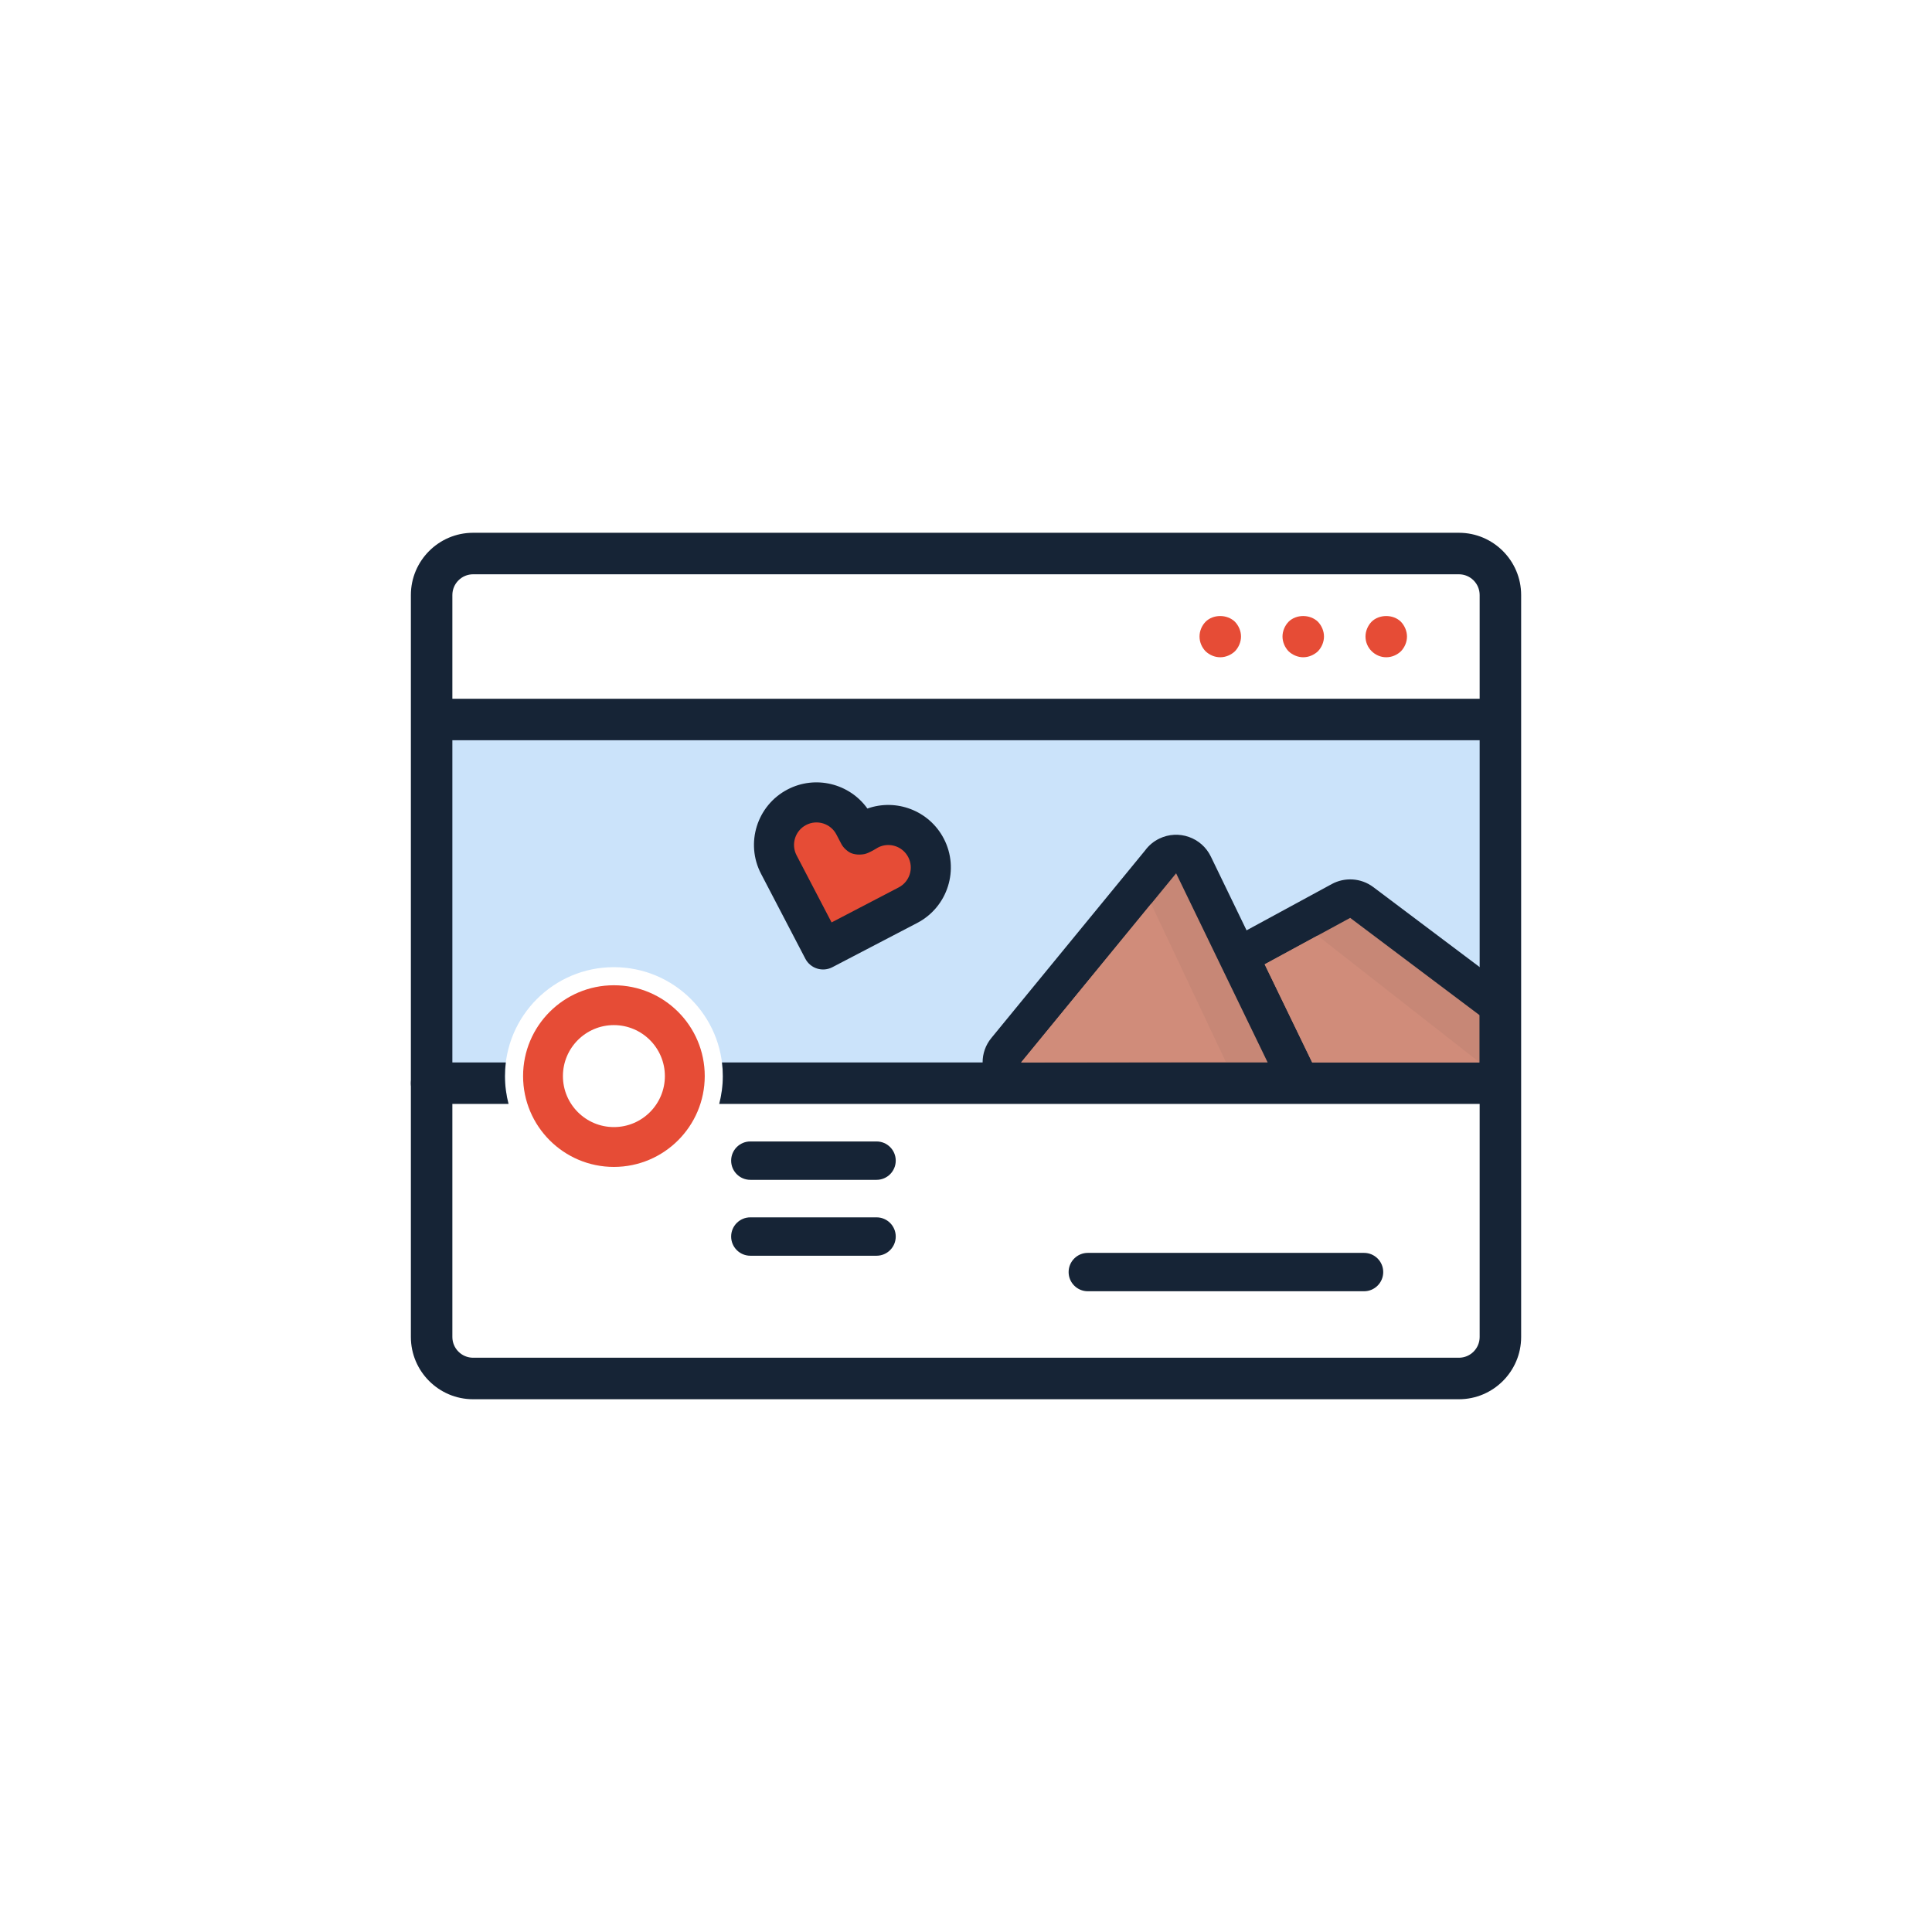 <?xml version="1.0" encoding="UTF-8"?>
<!DOCTYPE svg PUBLIC "-//W3C//DTD SVG 1.1//EN" "http://www.w3.org/Graphics/SVG/1.1/DTD/svg11.dtd">
<!-- Creator: CorelDRAW -->
<svg xmlns="http://www.w3.org/2000/svg" xml:space="preserve" width="8.467mm" height="8.467mm" version="1.1" style="shape-rendering:geometricPrecision; text-rendering:geometricPrecision; image-rendering:optimizeQuality; fill-rule:evenodd; clip-rule:evenodd"
viewBox="0 0 846.66 846.66"
 xmlns:xlink="http://www.w3.org/1999/xlink"
 xmlns:xodm="http://www.corel.com/coreldraw/odm/2003">
 <defs>
  <style type="text/css">
   <![CDATA[
    .fil0 {fill:none}
    .fil2 {fill:#162436}
    .fil3 {fill:#C78776}
    .fil1 {fill:#CBE3FA}
    .fil4 {fill:#D08C7A}
    .fil5 {fill:#E64C36}
    .fil6 {fill:#162436;fill-rule:nonzero}
    .fil7 {fill:#E64C36;fill-rule:nonzero}
   ]]>
  </style>
 </defs>
 <g id="Capa_x0020_1">
  <rect class="fil0" x="-0.01" y="-0.02" width="846.67" height="846.67"/>
  <path class="fil1" d="M187.1 312.91l473.19 0 0 168.21 -344.5 0c0.63,-3.09 0.97,-6.28 0.97,-9.55 0,-26.36 -21.38,-47.73 -47.74,-47.73 -26.36,0 -47.73,21.37 -47.73,47.73 0,3.27 0.33,6.46 0.96,9.55l-35.15 0 0 -168.21z"/>
  <path id="curva" class="fil2" d="M576.45 429.72l9.2 19.01 39.78 -0.01 -35.21 -26.48 -13.77 7.48zm77.4 54.06l-338.68 0c1.03,-3.9 1.59,-7.99 1.59,-12.21 0,-2.03 -0.13,-4.02 -0.37,-5.98l114.22 0c-0.01,-3.78 1.25,-7.58 3.84,-10.72l67.34 -82.15c1.58,-2.17 3.7,-3.99 6.28,-5.23 8.4,-4.05 18.51,-0.52 22.56,7.88l15.65 32.33 37.34 -20.28c5.62,-3.05 12.74,-2.76 18.19,1.32l56.74 42.67c4.1,3.08 6.75,7.98 6.75,13.5l-0.01 20.68c0,3.14 -0.86,6.08 -2.35,8.59l0.01 0.5c0,5.03 -4.07,9.1 -9.1,9.1zm-430.98 0l-33.71 0c-5.03,0 -9.1,-4.07 -9.1,-9.1 0,-5.02 4.07,-9.09 9.1,-9.09l32.5 0c-0.24,1.96 -0.37,3.95 -0.37,5.98 0,4.22 0.55,8.31 1.58,12.21zm260.31 -35.13l45.38 0 -16.85 -34.81 -28.53 34.81z"/>
  <polygon class="fil3" points="554.22,422.59 575.04,465.6 648.43,465.6 648.43,444.91 591.69,402.24 "/>
  <polygon class="fil4" points="554.22,422.59 575.04,465.6 648.43,465.6 577.39,410.01 "/>
  <polygon class="fil3" points="447.48,465.6 555.53,465.6 515.41,382.71 "/>
  <polygon class="fil4" points="447.48,465.6 537.15,465.27 504.45,396.08 "/>
  <path class="fil2" d="M380.12 354.33c-7.81,-10.95 -22.72,-14.76 -34.98,-8.37 -13.41,7 -18.62,23.56 -11.62,36.97 0,0 19.4,37.2 19.4,37.2 2.24,4.3 7.54,5.97 11.84,3.73l37.2 -19.4c13.41,-7 18.62,-23.56 11.63,-36.97 -6.4,-12.27 -20.8,-17.67 -33.47,-13.16l0 0z"/>
  <path class="fil5" d="M368.67 369.78l-2.13 -4.07c-2.51,-4.82 -8.46,-6.69 -13.28,-4.18 -4.82,2.51 -6.69,8.47 -4.18,13.29 0,0 15.34,29.41 15.34,29.41 0,0 29.42,-15.34 29.42,-15.34 4.82,-2.51 6.69,-8.47 4.17,-13.28 -2.51,-4.82 -8.46,-6.7 -13.28,-4.18 0,0 -3.92,2.5 -5.95,2.87 -2.04,0.37 -4.41,0.29 -6.29,-0.67 -0.93,-0.46 -2.86,-1.95 -3.82,-3.85z"/>
  <path class="fil6" d="M639.34 233.48l-123.48 0c-5.02,0 -9.09,4.08 -9.09,9.1 0,5.02 4.07,9.09 9.09,9.09l123.48 0c5.01,0 9.09,4.08 9.09,9.09l0 45.46 -127.57 -0.01c-5.02,0 -9.09,4.08 -9.09,9.1 0,5.02 4.07,9.09 9.09,9.09l127.57 0 0 261.51c0,5.01 -4.08,9.09 -9.09,9.09l-432.01 0c-5.01,0 -9.09,-4.08 -9.09,-9.09l0 -261.51 340.12 0c5.02,0 9.09,-4.07 9.09,-9.09 0,-5.02 -4.07,-9.1 -9.09,-9.1l-340.12 0 0 -45.45c0,-5.01 4.08,-9.09 9.09,-9.09l338.14 0c5.02,0 9.09,-4.07 9.09,-9.09 0,-5.03 -4.07,-9.1 -9.09,-9.1l-338.14 0c-15.04,0 -27.27,12.24 -27.27,27.28l0 325.15c0,15.04 12.23,27.28 27.27,27.28l432.01 0c15.04,0 27.27,-12.24 27.27,-27.28l0 -325.15c0,-15.04 -12.23,-27.28 -27.27,-27.28z"/>
  <g id="_1997984938400">
   <path class="fil7" d="M528.3 272.49c-1.64,1.72 -2.63,4 -2.63,6.45 0,2.45 0.99,4.73 2.63,6.45 1.73,1.64 4,2.64 6.46,2.64 2.36,0 4.72,-1 6.45,-2.64 1.63,-1.72 2.64,-4.09 2.64,-6.45 0,-2.37 -1.01,-4.73 -2.64,-6.45 -3.46,-3.37 -9.55,-3.37 -12.91,0z"/>
   <path class="fil7" d="M564.67 272.49c-1.64,1.72 -2.64,4.09 -2.64,6.45 0,2.36 1,4.73 2.64,6.45 1.72,1.64 4.09,2.64 6.45,2.64 2.36,0 4.73,-1 6.46,-2.64 1.63,-1.72 2.63,-4.09 2.63,-6.45 0,-2.37 -1,-4.73 -2.63,-6.45 -3.46,-3.37 -9.55,-3.37 -12.91,0z"/>
   <path class="fil7" d="M601.03 272.49c-1.63,1.72 -2.63,4.09 -2.63,6.45 0,2.45 1,4.73 2.63,6.36 1.73,1.73 4,2.73 6.46,2.73 2.45,0 4.73,-1 6.45,-2.63 1.63,-1.73 2.64,-4 2.64,-6.46 0,-2.36 -1.01,-4.73 -2.64,-6.45 -3.36,-3.37 -9.55,-3.37 -12.91,0z"/>
  </g>
  <path class="fil7" d="M269.03 511.38c-21.98,0 -39.8,-17.83 -39.8,-39.81 0,-21.98 17.82,-39.8 39.8,-39.8 21.98,0 39.81,17.82 39.81,39.8 -0.02,21.98 -17.83,39.79 -39.81,39.81l0 0zm0 -62.15c-12.33,0 -22.34,10.01 -22.34,22.34 0,12.34 10.01,22.35 22.34,22.35 12.34,0 22.34,-10.01 22.34,-22.35 -0.01,-12.33 -10.01,-22.32 -22.34,-22.34l0 0z"/>
  <path class="fil6" d="M597.76 549.05l-121.05 0c-4.64,0 -8.41,3.76 -8.41,8.41 0,4.64 3.77,8.41 8.41,8.41l121.05 0c4.64,0 8.41,-3.77 8.41,-8.41 0,-4.65 -3.77,-8.41 -8.41,-8.41z"/>
  <path class="fil6" d="M328.82 550.3l55.31 0c4.65,0 8.41,-3.77 8.41,-8.41 0,-4.65 -3.76,-8.41 -8.41,-8.41l-55.31 0c-4.65,0 -8.41,3.76 -8.41,8.41 0,4.64 3.76,8.41 8.41,8.41z"/>
  <path class="fil6" d="M328.82 517.04l55.31 0c4.65,0 8.41,-3.77 8.41,-8.41 0,-4.65 -3.76,-8.41 -8.41,-8.41l-55.31 0c-4.65,0 -8.41,3.76 -8.41,8.41 0,4.64 3.76,8.41 8.41,8.41z"/>
 </g>
</svg>
